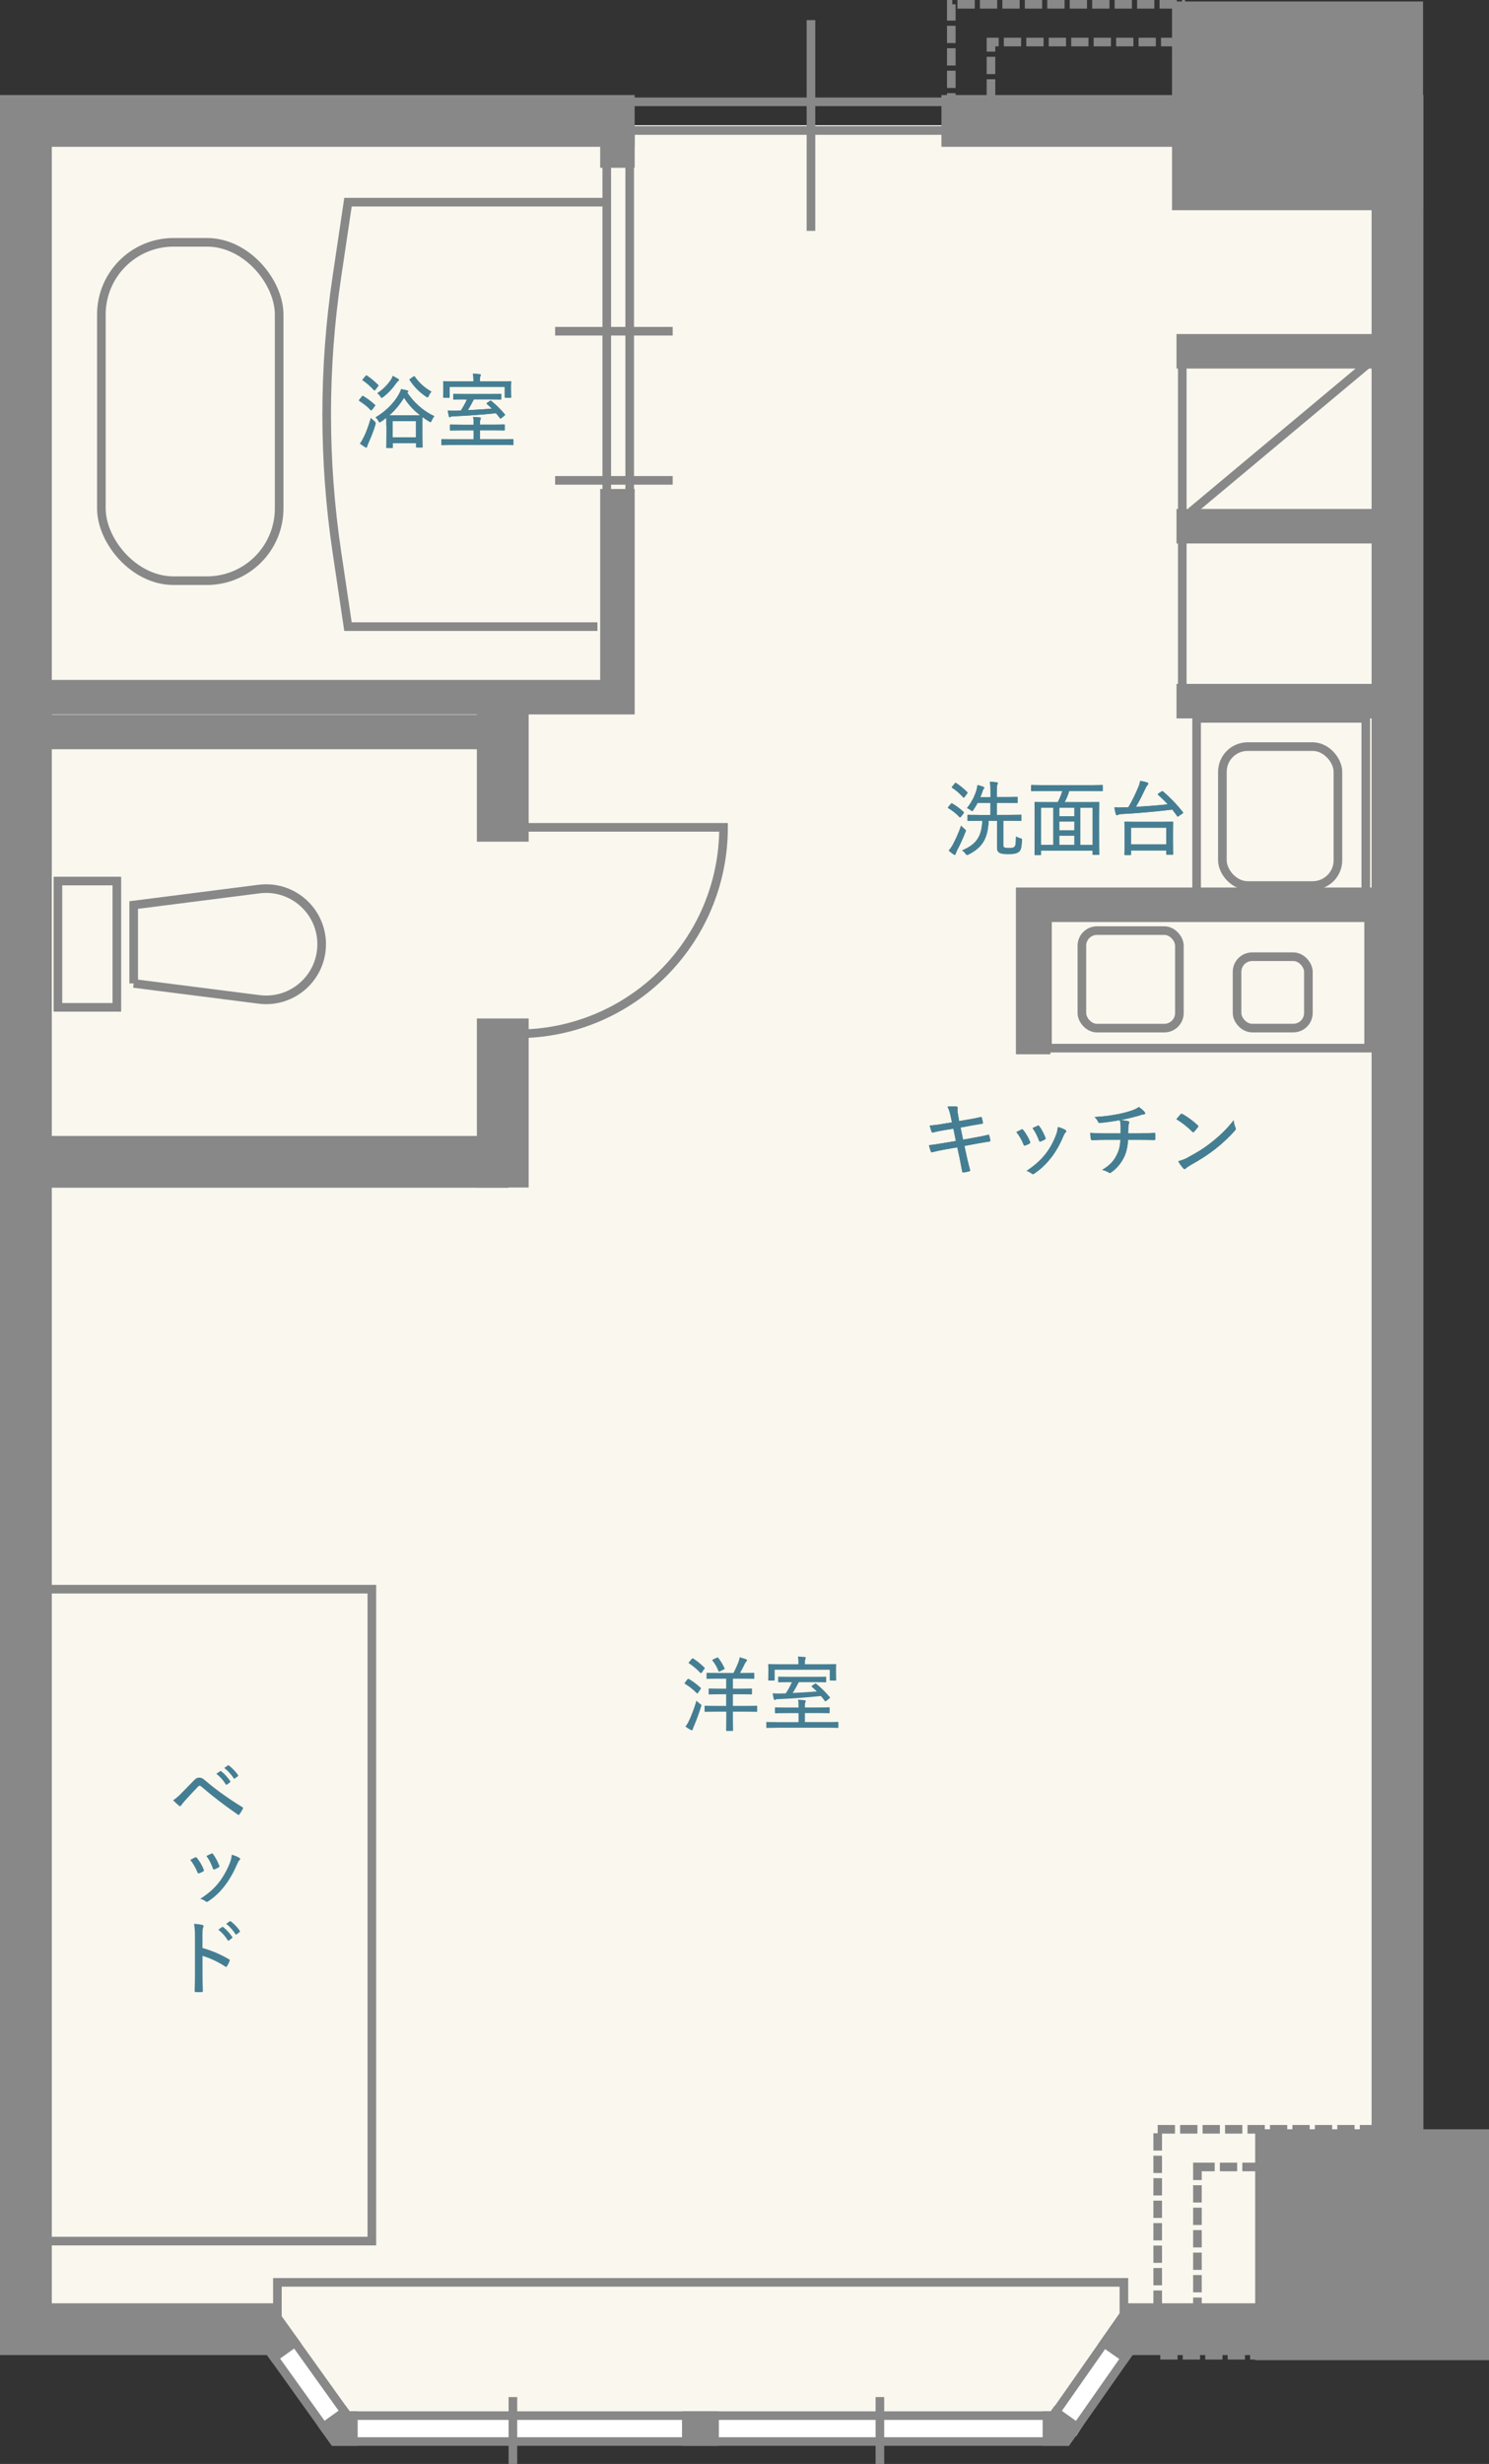 <?xml version="1.0" encoding="UTF-8"?>
<svg id="b" data-name="レイヤー 2" xmlns="http://www.w3.org/2000/svg" width="273.21" height="451.99" viewBox="0 0 273.21 451.99">
  <rect x="0" y="0" width="273.21" height="451.99" fill="#333333" stroke="none"/>
  <g id="c" data-name="レイヤー 1">
    <g>
      <rect x="3.7" y="22.97" width="251.1" height="403.31" style="fill: #f9f7ee;"/>
      <polygon points="62.78 446.89 197.45 446.89 216.91 416.37 38.58 416.37 62.78 446.89" style="fill: #f9f7ee;"/>
      <rect x="8.61" y="291.52" width="59.62" height="119.59" style="fill: none; stroke: #888; stroke-miterlimit: 10; stroke-width: 1.58px;"/>
      <g>
        <path d="M33.31,328.92c.61-.63,1.39-1.41,2.16-2.21.45-.48.69-.62,1.08-.62.36,0,.63.11,1.08.5,1.91,1.65,4.32,3.38,6.81,4.89.17.09.18.21.11.35-.2.4-.41.72-.6.97-.06.09-.11.13-.18.13-.04,0-.09-.01-.13-.06-2.38-1.63-4.59-3.33-6.73-5.16-.09-.08-.17-.13-.27-.13-.12,0-.19.06-.27.13-.69.71-1.46,1.54-2.49,2.67-.36.41-.51.62-.62.78-.06.1-.13.17-.22.17-.06,0-.12-.03-.18-.09-.32-.24-.71-.6-1.1-1,.47-.3.98-.72,1.56-1.32ZM40.38,324.91c.08-.04.12-.04.21.01.55.42,1.2,1.12,1.65,1.8.06.09.04.17-.03.23l-.55.41s-.09.04-.12.04c-.04,0-.09-.02-.12-.08-.46-.75-1.05-1.42-1.73-1.93l.69-.48ZM41.79,323.86s.08-.04.1-.04.08.01.11.04c.62.48,1.26,1.14,1.67,1.75.06.09.04.15-.04.24l-.54.4c-.09.08-.15.04-.21-.04-.42-.66-1.04-1.35-1.73-1.89l.65-.46Z" style="fill: #457e93;"/>
        <path d="M35.8,340.72c.15-.06.23-.04.33.09.51.64.95,1.35,1.25,2.14.03.08.04.13.04.18,0,.06-.03.11-.13.17-.25.15-.5.25-.75.34-.17.08-.24,0-.3-.15-.32-.81-.78-1.63-1.33-2.31.38-.21.67-.35.9-.47ZM43.92,340.81c.09.07.15.13.15.21s-.04.15-.13.22c-.18.15-.29.39-.43.74-.65,1.5-1.41,2.83-2.24,3.91-.94,1.23-1.83,2.06-3.07,2.9-.09.06-.18.1-.26.1-.06,0-.12-.03-.18-.08-.3-.22-.6-.39-1.02-.48,1.65-1.09,2.53-1.89,3.46-3.06.78-1,1.56-2.42,2.02-3.66.17-.46.24-.79.3-1.38.48.13,1.1.36,1.4.57ZM38.79,340.02c.13-.06.21-.05.31.1.41.55.87,1.39,1.14,2.13.04.17.01.22-.13.32-.21.12-.48.24-.79.36-.14.04-.18-.01-.26-.18-.31-.86-.66-1.56-1.18-2.29.43-.22.71-.34.92-.43Z" style="fill: #457e93;"/>
        <path d="M37.18,357.34c1.77.52,3.33,1.18,4.83,2.07.13.08.2.17.13.3-.15.38-.33.71-.48.96-.06.09-.12.14-.18.14-.03,0-.08-.02-.14-.06-1.39-.9-2.88-1.59-4.18-1.96v3.42c0,.95.03,2,.06,3.01.01.17-.05.21-.23.21-.31.02-.72.02-1.04,0-.19,0-.24-.04-.24-.22.04-1.02.06-2.07.06-3v-6.97c0-1.12-.06-1.79-.17-2.33.6.03,1.2.11,1.54.21.15.04.21.11.21.21,0,.08-.03.18-.09.3-.09.24-.11.66-.11,1.56v2.16ZM40.74,353.5c.07-.06.12-.04.21.01.54.41,1.21,1.11,1.67,1.81.04.08.04.14-.03.2l-.58.45c-.09.08-.15.04-.23-.06-.46-.73-1.06-1.42-1.72-1.93l.69-.48ZM42.14,352.45c.08-.04.14-.04.21,0,.62.48,1.25,1.12,1.65,1.74.04.09.04.15-.04.24l-.54.41c-.08.06-.15.06-.21-.03-.42-.66-1.02-1.37-1.71-1.91l.64-.45Z" style="fill: #457e93;"/>
      </g>
      <g>
        <path d="M126.13,308.07c.11-.12.15-.13.26-.08.72.41,1.5.99,2.17,1.62.09.08.09.1-.03.27l-.45.66c-.06.08-.1.12-.13.12-.04,0-.08-.03-.12-.08-.64-.63-1.39-1.25-2.13-1.68-.06-.03-.09-.06-.09-.11s.03-.09.09-.17l.43-.57ZM126.5,315.48c.35-.78.83-1.98,1.29-3.51.23.24.42.41.65.57.2.13.25.2.25.3,0,.06-.01.13-.06.27-.39,1.23-.83,2.43-1.28,3.48-.12.3-.21.51-.24.64-.01.11-.08.17-.17.17-.04,0-.1-.01-.22-.07-.3-.17-.6-.35-.96-.6.3-.39.5-.72.73-1.25ZM126.94,304.31c.09-.12.13-.12.24-.08.73.45,1.46,1.06,2.08,1.68.09.08.09.11-.02.25l-.48.66c-.08.09-.11.12-.15.12-.03,0-.06-.01-.1-.06-.63-.66-1.37-1.29-2.07-1.74-.06-.03-.09-.06-.09-.11,0-.03.04-.08.1-.15l.48-.58ZM131.5,313.99c-1.48,0-1.98.03-2.07.03-.14,0-.15-.01-.15-.15v-.84c0-.12.01-.13.15-.13.09,0,.58.03,2.07.03h1.74v-2.13h-1.08c-1.42,0-1.91.03-1.98.03-.15,0-.15-.01-.15-.13v-.83c0-.12,0-.13.15-.13.07,0,.55.03,1.98.03h1.08v-1.83h-1.44c-1.44,0-1.92.03-2.01.03-.13,0-.15-.01-.15-.15v-.81c0-.13.01-.15.15-.15.09,0,.57.03,2.01.03h2.78c.39-.75.67-1.38.92-2.02.09-.24.17-.54.22-.86.44.11.83.23,1.16.36.12.04.19.11.19.2s-.06.15-.15.24c-.09.09-.18.23-.25.39-.23.5-.53,1.08-.87,1.69h.42c1.47,0,1.96-.03,2.05-.03.12,0,.13.01.13.15v.81c0,.13-.01.15-.13.15-.09,0-.58-.03-2.05-.03h-1.74v1.83h1.37c1.42,0,1.89-.03,1.98-.03.14,0,.15.01.15.13v.83c0,.12-.01.13-.15.13-.09,0-.55-.03-1.98-.03h-1.37v2.13h2.21c1.5,0,2.01-.03,2.1-.03.12,0,.14.01.14.13v.84c0,.13-.02.15-.14.15-.09,0-.6-.03-2.1-.03h-2.21v1.17c0,1.48.03,2.16.03,2.23,0,.12-.01.14-.15.14h-1c-.12,0-.13-.02-.13-.14,0-.09.03-.75.03-2.23v-1.17h-1.74ZM131.5,304.1c.17-.08.21-.09.3.03.44.56.81,1.17,1.14,1.88.06.12.04.15-.12.23l-.69.34c-.09.04-.15.08-.18.08-.06,0-.09-.04-.12-.11-.29-.72-.64-1.35-1.08-1.9-.09-.12-.08-.17.11-.26l.64-.28Z" style="fill: #457e93;"/>
        <path d="M142.66,316.95c-1.37,0-1.84.03-1.92.03-.12,0-.13-.01-.13-.13v-.84c0-.12.01-.13.13-.13.08,0,.55.03,1.92.03h3.86v-1.65h-2.1c-1.48,0-2,.03-2.08.03-.13,0-.15-.02-.15-.15v-.79c0-.13.01-.15.15-.15.09,0,.6.03,2.08.03h2.1v-.06c0-.65-.02-1.02-.09-1.37.42.01.81.04,1.21.09.12.01.21.08.21.13,0,.11-.05.18-.09.29-.06.12-.07.33-.07.87v.04h2.31c1.5,0,2.01-.03,2.1-.03.12,0,.13.02.13.15v.79c0,.13-.01.15-.13.15-.09,0-.6-.03-2.1-.03h-2.31v1.65h4.09c1.36,0,1.83-.03,1.92-.03.13,0,.13.01.13.13v.84c0,.12,0,.13-.13.13-.09,0-.56-.03-1.92-.03h-9.12ZM142.14,308.15c0,.12-.02.13-.14.13h-.92c-.12,0-.13-.02-.13-.13,0-.09.03-.29.03-1.53v-.46c0-.46-.03-.69-.03-.76,0-.12.02-.14.13-.14.09,0,.6.03,2.04.03h3.38v-.22c0-.47-.03-.84-.1-1.19.43.02.85.04,1.24.08.12.01.21.08.21.15,0,.1-.05.18-.09.28-.06.14-.07.33-.07.68v.22h3.58c1.41,0,1.92-.03,2.03-.03.12,0,.13.02.13.14,0,.07-.03.3-.03.67v.55c0,1.25.03,1.44.03,1.53,0,.12-.01.13-.13.13h-.92c-.12,0-.13-.02-.13-.13v-1.85h-10.11v1.85ZM144.85,308.58c-1.35,0-1.85.03-1.94.03-.12,0-.13-.02-.13-.15v-.76c0-.12.01-.13.13-.13.09,0,.58.03,1.94.03h4.68c1.35,0,1.84-.03,1.93-.03.12,0,.13.01.13.13v.76c0,.13-.01.15-.13.15-.09,0-.58-.03-1.93-.03h-2.96c-.38.75-.75,1.41-1.12,1.98,1.49-.07,2.97-.16,4.42-.28-.29-.29-.58-.57-.9-.84-.04-.03-.07-.06-.07-.09,0-.04.04-.09.15-.17l.46-.31c.08-.04.11-.06.15-.06s.08.03.13.08c.84.66,1.7,1.53,2.46,2.43.09.11.08.14-.08.26l-.58.45c-.06.04-.1.08-.13.08-.04,0-.08-.03-.12-.09-.24-.32-.48-.62-.72-.9-2.52.27-5.05.45-7.71.57-.38.01-.52.03-.6.09-.06.04-.11.08-.18.08s-.12-.06-.15-.18c-.08-.3-.15-.71-.21-1.05.5.03,1,.04,1.53.03.28,0,.58-.01.88-.03.45-.69.84-1.4,1.11-2.03h-.45Z" style="fill: #457e93;"/>
      </g>
      <polyline points="208.37 425.69 194.5 445.5 62.53 445.5 48.1 425.34" style="fill: none; stroke: #888; stroke-miterlimit: 10; stroke-width: 6.33px;"/>
      <polyline points="208.37 425.69 204.07 431.83 194.5 445.5 65.63 445.5 62.53 445.5 60.84 443.14 52.68 431.74 48.1 425.34" style="fill: none; stroke: #fff; stroke-miterlimit: 10; stroke-width: 3.17px;"/>
      <line x1="208.37" y1="425.69" x2="204.07" y2="431.83" style="fill: none; stroke: #888; stroke-miterlimit: 10; stroke-width: 6.33px;"/>
      <line x1="52.68" y1="431.74" x2="48.1" y2="425.34" style="fill: none; stroke: #888; stroke-miterlimit: 10; stroke-width: 6.33px;"/>
      <polyline points="65.63 445.5 62.53 445.5 60.84 443.14" style="fill: none; stroke: #888; stroke-miterlimit: 10; stroke-width: 6.33px;"/>
      <polyline points="191.31 445.5 194.41 445.5 196.09 443.14" style="fill: none; stroke: #888; stroke-miterlimit: 10; stroke-width: 6.33px;"/>
      <line x1="131.9" y1="445.5" x2="125.14" y2="445.5" style="fill: none; stroke: #888; stroke-miterlimit: 10; stroke-width: 6.33px;"/>
      <line x1="94.11" y1="451.99" x2="94.11" y2="439.72" style="fill: none; stroke: #888; stroke-miterlimit: 10; stroke-width: 1.58px;"/>
      <line x1="161.45" y1="451.99" x2="161.45" y2="439.72" style="fill: none; stroke: #888; stroke-miterlimit: 10; stroke-width: 1.58px;"/>
      <polyline points="51.6 427.27 4.75 427.27 4.75 22.18 116.45 22.18" style="fill: none; stroke: #888; stroke-miterlimit: 10; stroke-width: 9.5px;"/>
      <polyline points="172.74 22.18 256.42 22.18 256.42 427.27 205.56 427.27" style="fill: none; stroke: #888; stroke-miterlimit: 10; stroke-width: 9.5px;"/>
      <polyline points="50.9 428.76 50.9 418.68 206.22 418.68 206.22 428.76" style="fill: none; stroke: #888; stroke-miterlimit: 10; stroke-width: 1.58px;"/>
      <rect x="215.05" y=".27" width="46.06" height="38.29" style="fill: #888;"/>
      <rect x="230.31" y="390.6" width="42.9" height="42.35" style="fill: #888;"/>
      <rect x="212.42" y="390.6" width="42.9" height="41.45" style="fill: none; stroke: #888; stroke-dasharray: 3.17 .95; stroke-miterlimit: 10; stroke-width: 1.58px;"/>
      <rect x="219.71" y="397.51" width="42.9" height="30.4" style="fill: none; stroke: #888; stroke-dasharray: 3.17 .95; stroke-miterlimit: 10; stroke-width: 1.58px;"/>
      <polyline points="174.55 20.26 174.55 .79 217.45 .79" style="fill: none; stroke: #888; stroke-dasharray: 3.17 .95; stroke-miterlimit: 10; stroke-width: 1.58px;"/>
      <polyline points="181.83 21.83 181.83 7.71 224.74 7.71 224.74 26.04" style="fill: none; stroke: #888; stroke-dasharray: 3.17 .95; stroke-miterlimit: 10; stroke-width: 1.58px;"/>
      <polyline points="7.03 127.89 113.29 127.89 113.29 89.7" style="fill: none; stroke: #888; stroke-miterlimit: 10; stroke-width: 6.33px;"/>
      <line x1="113.29" y1="30.78" x2="113.29" y2="23.94" style="fill: none; stroke: #888; stroke-miterlimit: 10; stroke-width: 6.33px;"/>
      <line x1="7.03" y1="134.28" x2="93.3" y2="134.28" style="fill: none; stroke: #888; stroke-miterlimit: 10; stroke-width: 6.33px;"/>
      <line x1="7.03" y1="213.13" x2="93.3" y2="213.13" style="fill: none; stroke: #888; stroke-miterlimit: 10; stroke-width: 9.5px;"/>
      <line x1="92.25" y1="128.62" x2="92.25" y2="154.4" style="fill: none; stroke: #888; stroke-miterlimit: 10; stroke-width: 9.5px;"/>
      <line x1="92.25" y1="186.83" x2="92.25" y2="217.84" style="fill: none; stroke: #888; stroke-miterlimit: 10; stroke-width: 9.5px;"/>
      <line x1="215.87" y1="64.44" x2="253.75" y2="64.44" style="fill: none; stroke: #888; stroke-miterlimit: 10; stroke-width: 6.33px;"/>
      <line x1="215.87" y1="96.53" x2="253.75" y2="96.53" style="fill: none; stroke: #888; stroke-miterlimit: 10; stroke-width: 6.33px;"/>
      <line x1="215.87" y1="128.62" x2="253.75" y2="128.62" style="fill: none; stroke: #888; stroke-miterlimit: 10; stroke-width: 6.33px;"/>
      <polyline points="253.75 165.97 189.57 165.97 189.57 193.4" style="fill: none; stroke: #888; stroke-miterlimit: 10; stroke-width: 6.33px;"/>
      <rect x="192.2" y="167.02" width="58.92" height="25.25" style="fill: none; stroke: #888; stroke-miterlimit: 10; stroke-width: 1.58px;"/>
      <rect x="219.56" y="131.78" width="31.04" height="35.25" style="fill: none; stroke: #888; stroke-miterlimit: 10; stroke-width: 1.58px;"/>
      <line x1="216.93" y1="129.15" x2="216.93" y2="63.39" style="fill: none; stroke: #888; stroke-miterlimit: 10; stroke-width: 1.58px;"/>
      <line x1="253.75" y1="64.44" x2="218.5" y2="93.9" style="fill: none; stroke: #888; stroke-miterlimit: 10; stroke-width: 1.58px;"/>
      <rect x="18.6" y="44.45" width="32.62" height="62.07" rx="13.25" ry="13.25" style="fill: none; stroke: #888; stroke-miterlimit: 10; stroke-width: 1.58px;"/>
      <path d="M111.72,37.09h-47.87l-2.04,13.7c-2.49,16.73-2.49,33.73,0,50.46l2.04,13.7h45.77" style="fill: none; stroke: #888; stroke-miterlimit: 10; stroke-width: 1.58px;"/>
      <line x1="115.54" y1="91.27" x2="115.54" y2="29.72" style="fill: none; stroke: #888; stroke-miterlimit: 10; stroke-width: 1.58px;"/>
      <line x1="111.33" y1="91.27" x2="111.33" y2="29.72" style="fill: none; stroke: #888; stroke-miterlimit: 10; stroke-width: 1.58px;"/>
      <line x1="101.86" y1="60.76" x2="123.43" y2="60.76" style="fill: none; stroke: #888; stroke-miterlimit: 10; stroke-width: 1.58px;"/>
      <line x1="148.8" y1="42.35" x2="148.8" y2="3.69" style="fill: none; stroke: #888; stroke-miterlimit: 10; stroke-width: 1.58px;"/>
      <line x1="101.86" y1="88.12" x2="123.43" y2="88.12" style="fill: none; stroke: #888; stroke-miterlimit: 10; stroke-width: 1.58px;"/>
      <line x1="114.87" y1="18.68" x2="175.37" y2="18.68" style="fill: none; stroke: #888; stroke-miterlimit: 10; stroke-width: 1.58px;"/>
      <line x1="114.87" y1="23.94" x2="175.37" y2="23.94" style="fill: none; stroke: #888; stroke-miterlimit: 10; stroke-width: 1.58px;"/>
      <rect x="224.29" y="136.96" width="21.2" height="25.48" rx="4.63" ry="4.63" style="fill: none; stroke: #888; stroke-miterlimit: 10; stroke-width: 1.58px;"/>
      <rect x="198.51" y="170.71" width="17.89" height="17.89" rx="2.77" ry="2.77" style="fill: none; stroke: #888; stroke-miterlimit: 10; stroke-width: 1.58px;"/>
      <rect x="226.98" y="175.5" width="13.09" height="13.09" rx="2.77" ry="2.77" style="fill: none; stroke: #888; stroke-miterlimit: 10; stroke-width: 1.58px;"/>
      <g>
        <rect x="10.63" y="161.63" width="10.81" height="23.17" transform="translate(32.07 346.42) rotate(-180)" style="fill: none; stroke: #888; stroke-miterlimit: 10; stroke-width: 1.58px;"/>
        <path d="M24.53,180.4l23,2.93c6.1.78,11.49-3.97,11.49-10.12h0c0-6.15-5.39-10.9-11.49-10.12l-23,2.93v14.38Z" style="fill: none; stroke: #888; stroke-miterlimit: 10; stroke-width: 1.58px;"/>
      </g>
      <path d="M94.88,151.77h37.88c0,20.92-16.96,37.88-37.88,37.88h0" style="fill: none; stroke: #888; stroke-miterlimit: 10; stroke-width: 1.58px;"/>
      <g>
        <g>
          <path d="M174.46,147.49c.12-.15.15-.17.27-.09.67.39,1.4.9,2.07,1.54.04.04.06.09.06.12,0,.04-.01.09-.08.18l-.46.58c-.07.09-.12.13-.17.13-.03,0-.06-.01-.1-.06-.6-.65-1.29-1.19-2.03-1.63-.06-.04-.09-.08-.09-.11,0-.04.03-.09.09-.15l.44-.52ZM174.84,154.92c.39-.72,1.02-2.04,1.51-3.46.15.18.38.4.62.6.18.15.25.2.25.3,0,.08-.03.15-.09.3-.42,1.09-.99,2.34-1.52,3.33-.13.27-.22.48-.25.62-.03.13-.09.2-.18.2-.08,0-.15-.04-.27-.12-.24-.17-.51-.38-.84-.66.29-.33.48-.6.77-1.09ZM175.17,143.71c.12-.13.17-.13.27-.07.75.49,1.42,1.05,2.03,1.66.04.05.06.08.06.11,0,.04-.01.09-.08.17l-.46.62c-.08.09-.12.13-.17.13-.03,0-.06-.03-.1-.08-.63-.69-1.31-1.29-2.01-1.74-.1-.07-.1-.1.03-.25l.44-.54ZM184.09,154.84c0,.39.03.53.2.62.2.09.42.1.92.1.54,0,.71-.06.9-.21.24-.17.28-.6.31-1.9.21.13.48.24.81.34.3.09.31.09.28.42-.07,1.3-.19,1.81-.63,2.1-.42.29-.94.36-1.8.36s-1.41-.04-1.75-.27c-.24-.17-.39-.39-.39-1.05v-4.78h-1.53c-.18,3.24-1.11,4.86-3.69,6.18-.12.06-.21.09-.27.09-.09,0-.17-.06-.29-.23-.21-.28-.4-.48-.63-.61,2.71-1.14,3.58-2.64,3.71-5.43h-.48c-1.52,0-2.03.03-2.1.03-.12,0-.13-.01-.13-.13v-.87c0-.12.01-.13.13-.13.08,0,.58.03,2.1.03h1.96v-2.21h-2.34c-.23.43-.5.88-.78,1.29-.11.15-.17.21-.22.21s-.14-.04-.26-.15c-.21-.17-.46-.31-.7-.39.85-1.07,1.39-2.17,1.71-3.18.12-.41.19-.74.22-1.07.39.09.72.2,1.05.33.11.04.2.09.2.18,0,.08-.04.12-.12.21-.08.09-.15.27-.25.6-.09.29-.21.58-.35.9h1.85v-.78c0-1.02,0-1.38-.11-2.03.45.02.86.04,1.23.09.13.02.24.08.24.15,0,.1-.06.21-.1.31-.08.18-.09.47-.09,1.46v.79h1.72c1.41,0,1.88-.03,1.96-.03.12,0,.13.01.13.15v.84c0,.12-.01.14-.13.14-.09,0-.55-.03-1.96-.03h-1.72v2.21h2.29c1.5,0,2.01-.03,2.1-.03.12,0,.13.01.13.13v.87c0,.12-.01.13-.13.13-.09,0-.6-.03-2.1-.03h-1.1v4.27Z" style="fill: #497d74;"/>
          <path d="M191.26,145.11c-1.38,0-1.84.03-1.93.03-.12,0-.14-.01-.14-.12v-.89c0-.12.02-.13.14-.13.09,0,.55.03,1.93.03h8.98c1.4,0,1.84-.03,1.94-.03.13,0,.15.02.15.13v.89c0,.1-.01.12-.15.12-.09,0-.54-.03-1.94-.03h-4.05c-.21.71-.5,1.39-.84,2.04h4.14c1.47,0,1.98-.03,2.07-.03.12,0,.13.01.13.13,0,.09-.03.71-.03,2.79v2.66c0,3.31.03,3.9.03,3.99,0,.12-.01.13-.13.13h-.95c-.12,0-.13-.01-.13-.13v-.66h-9.46v.69c0,.12-.01.13-.13.13h-.93c-.12,0-.14-.01-.14-.13,0-.11.03-.67.03-4.02v-2.36c0-2.38-.03-2.98-.03-3.09,0-.12.02-.13.14-.13.1,0,.61.03,2.07.03h2.05c.33-.6.63-1.37.84-2.04h-3.66ZM191.02,154.99h2.25v-6.83h-2.25v6.83ZM197.13,149.74v-1.58h-2.77v1.58h2.77ZM197.13,152.32v-1.61h-2.77v1.61h2.77ZM197.13,154.99v-1.7h-2.77v1.7h2.77ZM198.21,148.17v6.83h2.28v-6.83h-2.28Z" style="fill: #497d74;"/>
          <path d="M213.09,145.21c.15-.1.18-.1.3-.03,1.26,1.06,2.61,2.46,3.64,3.79.09.12.08.17-.09.29l-.67.44c-.09.08-.15.1-.18.1-.04,0-.08-.03-.1-.09-.29-.41-.58-.81-.9-1.2-2.88.36-6.43.68-9.1.81-.53.03-.67.08-.78.13-.07.04-.17.09-.28.09-.09,0-.17-.08-.2-.2-.09-.31-.2-.84-.25-1.24.61.03,1.12.03,1.57.01.32,0,.65-.01.98-.03.78-1.29,1.33-2.49,1.89-3.82.15-.38.24-.74.29-1.02.51.09.93.18,1.25.29.17.06.24.15.24.22,0,.11-.06.18-.12.24-.11.11-.29.38-.44.71-.51,1.09-1.06,2.22-1.72,3.31,2-.1,4.14-.28,5.85-.46-.57-.63-1.18-1.21-1.77-1.74-.04-.03-.06-.06-.06-.11,0-.03.03-.09.12-.15l.55-.35ZM206.46,156.84c-.14,0-.15-.02-.15-.13,0-.09.03-.47.03-2.7v-1.33c0-1.32-.03-1.72-.03-1.83s.01-.12.15-.12c.09,0,.6.03,2.05.03h4.53c1.46,0,1.96-.03,2.06-.03.13,0,.15.02.15.12,0,.09-.03.51-.03,1.62v1.48c0,2.22.03,2.61.03,2.7,0,.12-.01.13-.15.13h-.96c-.12,0-.14-.01-.14-.13v-.64h-6.46v.71c0,.12-.01.13-.13.13h-.94ZM207.54,154.9h6.46v-3.07h-6.46v3.07Z" style="fill: #497d74;"/>
        </g>
        <g>
          <path d="M174.46,147.49c.12-.15.15-.17.27-.09.67.39,1.4.9,2.07,1.54.04.04.06.09.06.12,0,.04-.01.09-.08.18l-.46.58c-.07.09-.12.13-.17.13-.03,0-.06-.01-.1-.06-.6-.65-1.29-1.19-2.03-1.63-.06-.04-.09-.08-.09-.11,0-.04.03-.09.09-.15l.44-.52ZM174.84,154.92c.39-.72,1.02-2.04,1.51-3.46.15.18.38.4.62.6.18.15.25.2.25.3,0,.08-.03.15-.09.3-.42,1.09-.99,2.34-1.52,3.33-.13.27-.22.48-.25.62-.03.13-.09.2-.18.2-.08,0-.15-.04-.27-.12-.24-.17-.51-.38-.84-.66.29-.33.48-.6.77-1.09ZM175.17,143.71c.12-.13.17-.13.27-.07.75.49,1.42,1.05,2.03,1.66.04.05.06.08.06.11,0,.04-.01.09-.08.17l-.46.62c-.08.09-.12.13-.17.13-.03,0-.06-.03-.1-.08-.63-.69-1.31-1.29-2.01-1.74-.1-.07-.1-.1.03-.25l.44-.54ZM184.09,154.84c0,.39.03.53.2.62.2.09.42.1.92.1.54,0,.71-.06.9-.21.24-.17.28-.6.31-1.9.21.13.48.24.81.34.3.09.31.09.28.42-.07,1.3-.19,1.81-.63,2.1-.42.29-.94.36-1.8.36s-1.41-.04-1.75-.27c-.24-.17-.39-.39-.39-1.05v-4.78h-1.53c-.18,3.24-1.11,4.86-3.69,6.18-.12.06-.21.09-.27.09-.09,0-.17-.06-.29-.23-.21-.28-.4-.48-.63-.61,2.71-1.14,3.58-2.64,3.71-5.43h-.48c-1.52,0-2.03.03-2.1.03-.12,0-.13-.01-.13-.13v-.87c0-.12.01-.13.13-.13.08,0,.58.03,2.1.03h1.96v-2.21h-2.34c-.23.43-.5.88-.78,1.29-.11.15-.17.21-.22.21s-.14-.04-.26-.15c-.21-.17-.46-.31-.7-.39.85-1.07,1.39-2.17,1.71-3.18.12-.41.19-.74.22-1.07.39.09.72.2,1.05.33.11.04.2.09.2.18,0,.08-.04.12-.12.21-.08.09-.15.27-.25.6-.09.29-.21.58-.35.9h1.85v-.78c0-1.02,0-1.38-.11-2.03.45.02.86.04,1.23.09.13.02.24.08.24.15,0,.1-.06.21-.1.31-.08.18-.09.47-.09,1.46v.79h1.72c1.41,0,1.88-.03,1.96-.03.12,0,.13.01.13.15v.84c0,.12-.01.14-.13.14-.09,0-.55-.03-1.96-.03h-1.72v2.21h2.29c1.5,0,2.01-.03,2.1-.03.12,0,.13.01.13.13v.87c0,.12-.01.13-.13.13-.09,0-.6-.03-2.1-.03h-1.1v4.27Z" style="fill: #457e93;"/>
          <path d="M191.26,145.11c-1.38,0-1.84.03-1.93.03-.12,0-.14-.01-.14-.12v-.89c0-.12.02-.13.14-.13.09,0,.55.03,1.93.03h8.98c1.4,0,1.84-.03,1.94-.03.13,0,.15.02.15.13v.89c0,.1-.01.12-.15.12-.09,0-.54-.03-1.94-.03h-4.05c-.21.71-.5,1.39-.84,2.04h4.14c1.47,0,1.98-.03,2.07-.03.12,0,.13.01.13.13,0,.09-.03.71-.03,2.79v2.66c0,3.31.03,3.9.03,3.99,0,.12-.01.13-.13.13h-.95c-.12,0-.13-.01-.13-.13v-.66h-9.46v.69c0,.12-.01.13-.13.13h-.93c-.12,0-.14-.01-.14-.13,0-.11.03-.67.03-4.02v-2.36c0-2.38-.03-2.98-.03-3.09,0-.12.02-.13.14-.13.1,0,.61.03,2.07.03h2.05c.33-.6.63-1.37.84-2.04h-3.66ZM191.02,154.99h2.25v-6.83h-2.25v6.83ZM197.13,149.74v-1.58h-2.77v1.58h2.77ZM197.13,152.32v-1.61h-2.77v1.61h2.77ZM197.13,154.99v-1.7h-2.77v1.7h2.77ZM198.21,148.17v6.83h2.28v-6.83h-2.28Z" style="fill: #457e93;"/>
          <path d="M213.09,145.21c.15-.1.18-.1.3-.03,1.26,1.06,2.61,2.46,3.64,3.79.09.12.08.17-.09.29l-.67.44c-.09.08-.15.1-.18.1-.04,0-.08-.03-.1-.09-.29-.41-.58-.81-.9-1.2-2.88.36-6.43.68-9.1.81-.53.03-.67.08-.78.13-.07.04-.17.09-.28.09-.09,0-.17-.08-.2-.2-.09-.31-.2-.84-.25-1.24.61.03,1.12.03,1.57.01.32,0,.65-.01.98-.03.78-1.29,1.33-2.49,1.89-3.82.15-.38.24-.74.29-1.02.51.09.93.18,1.25.29.17.06.24.15.24.22,0,.11-.06.18-.12.24-.11.11-.29.38-.44.71-.51,1.09-1.06,2.22-1.72,3.31,2-.1,4.14-.28,5.85-.46-.57-.63-1.18-1.21-1.77-1.74-.04-.03-.06-.06-.06-.11,0-.03.03-.09.12-.15l.55-.35ZM206.46,156.84c-.14,0-.15-.02-.15-.13,0-.09.03-.47.03-2.7v-1.33c0-1.32-.03-1.72-.03-1.83s.01-.12.15-.12c.09,0,.6.03,2.05.03h4.53c1.46,0,1.96-.03,2.06-.03.13,0,.15.02.15.12,0,.09-.03.51-.03,1.62v1.48c0,2.22.03,2.61.03,2.7,0,.12-.01.13-.15.13h-.96c-.12,0-.14-.01-.14-.13v-.64h-6.46v.71c0,.12-.01.13-.13.13h-.94ZM207.54,154.9h6.46v-3.07h-6.46v3.07Z" style="fill: #457e93;"/>
        </g>
      </g>
      <g>
        <g>
          <path d="M174.42,204.72c-.15-.71-.3-1.2-.57-1.71.55-.06,1.17-.07,1.6-.03.2.01.29.1.27.25-.03.18-.09.48.05,1.15l.22,1.28,1.51-.27c.79-.13,1.73-.3,2.48-.49.09-.02.13.03.17.13.07.29.15.57.21.94.01.11-.03.15-.18.17-.69.12-1.65.27-2.37.41l-1.56.29.46,2.22,2.34-.42c.93-.17,1.65-.31,2.25-.48.15-.03.2.01.21.13.08.29.15.57.2.88.01.13-.06.22-.18.24-.54.08-1.37.21-2.28.38l-2.29.42.41,1.89c.19.93.45,1.83.63,2.55.03.12-.03.17-.15.21-.22.08-.75.18-1.05.21-.17.03-.22-.03-.25-.15-.12-.62-.29-1.59-.48-2.49l-.42-1.96-2.26.39c-.95.17-1.68.35-2.31.5-.15.06-.24.01-.3-.15-.12-.33-.24-.77-.33-1.14.87-.08,1.65-.21,2.65-.38l2.29-.39-.46-2.25-1.59.25c-.81.13-1.67.32-2.16.45-.13.03-.18,0-.24-.13-.12-.25-.27-.84-.35-1.16.79-.04,1.58-.15,2.55-.32l1.53-.25-.24-1.17Z" style="fill: #497d74;"/>
          <path d="M187.41,207.19c.15-.06.22-.04.33.09.51.64.95,1.38,1.25,2.14.03.08.04.13.04.18,0,.06-.03.11-.13.17-.25.15-.5.26-.78.36-.17.08-.24,0-.3-.15-.32-.81-.78-1.63-1.33-2.31.38-.21.71-.36.93-.48ZM195.5,207.3c.09.08.15.13.15.21s-.04.15-.13.23c-.18.15-.29.39-.43.73-.63,1.5-1.38,2.83-2.24,3.92-.96,1.2-1.84,2.05-3.07,2.89-.09.06-.18.11-.26.11-.06,0-.12-.03-.18-.08-.3-.22-.57-.42-.99-.51,1.59-1.08,2.48-1.88,3.42-3.03.81-.99,1.58-2.42,2.03-3.66.17-.47.24-.8.3-1.38.48.14,1.11.36,1.41.57ZM190.4,206.5c.13-.06.21-.04.31.11.41.55.86,1.39,1.12,2.13.04.17.01.22-.13.31-.21.12-.5.24-.81.36-.13.04-.18-.02-.25-.18-.31-.85-.66-1.56-1.18-2.29.43-.22.74-.34.95-.43Z" style="fill: #497d74;"/>
          <path d="M205.59,205.47c.54.03,1.12.12,1.44.21.15.04.19.14.17.27-.04.1-.08.21-.11.34-.03.18-.06.34-.06.57-.02.36-.02.63-.03,1.05h1.93c.95,0,2.08-.06,2.87-.09.15-.02.15.04.17.19.01.3.01.65,0,.9-.01.18-.01.22-.2.22-.94-.03-1.83-.04-2.86-.04h-1.92c-.09,1.26-.29,2.24-.71,3.12-.51,1.09-1.37,2.17-2.42,2.87-.08.04-.13.09-.21.09-.06,0-.12-.03-.21-.08-.38-.22-.83-.41-1.21-.48,1.47-.87,2.16-1.69,2.71-2.82.41-.81.6-1.7.64-2.7h-2.71c-.69,0-1.68.02-2.46.08-.18.01-.22-.08-.25-.29-.06-.24-.1-.71-.12-1.06,1.05.07,2.06.09,2.9.09h2.68c.01-.44.01-.99,0-1.4-.01-.33-.03-.57-.15-1.03-1.08.19-2.44.42-3.69.51-.18.03-.25-.11-.32-.25-.1-.23-.28-.51-.63-.83,1.85-.11,3.02-.29,4.41-.55,1.05-.23,1.91-.45,2.59-.71.63-.24.84-.36,1.12-.58.41.27.78.58.97.81.12.11.2.23.2.34,0,.14-.12.2-.36.21-.29.05-.62.18-.9.26-1.08.3-2.12.57-3.17.75l-.12.03Z" style="fill: #497d74;"/>
          <path d="M216.63,204.4c.06-.06.12-.09.17-.09.06,0,.11.03.17.06.81.43,1.92,1.23,2.79,2.05.08.08.11.12.11.18,0,.04-.02.09-.06.15-.17.24-.55.71-.72.86-.08.06-.12.1-.17.1-.03,0-.08-.03-.13-.09-.9-.9-1.92-1.7-2.94-2.31.25-.33.57-.67.79-.92ZM217.95,212.32c1.71-.92,2.88-1.62,4.32-2.76,1.66-1.32,2.8-2.41,4.08-4.05.06.56.18.93.33,1.31.04.09.06.17.06.24,0,.11-.06.23-.2.38-.92,1.08-2.22,2.28-3.55,3.34-1.28.99-2.67,1.91-4.51,2.93-.53.31-.77.49-.9.63-.08.07-.15.12-.22.12s-.15-.05-.24-.14c-.29-.31-.65-.79-.93-1.3.66-.2,1.12-.34,1.77-.69Z" style="fill: #497d74;"/>
        </g>
        <g>
          <path d="M174.42,204.72c-.15-.71-.3-1.2-.57-1.71.55-.06,1.17-.07,1.6-.03.2.01.29.1.27.25-.03.18-.09.48.05,1.15l.22,1.28,1.51-.27c.79-.13,1.73-.3,2.48-.49.09-.02.13.03.17.13.07.29.15.57.21.94.01.11-.03.15-.18.17-.69.12-1.65.27-2.37.41l-1.56.29.46,2.22,2.34-.42c.93-.17,1.65-.31,2.25-.48.15-.03.2.01.21.13.08.29.15.57.2.88.01.13-.06.22-.18.24-.54.08-1.37.21-2.28.38l-2.29.42.41,1.89c.19.93.45,1.83.63,2.55.03.12-.03.17-.15.21-.22.08-.75.18-1.05.21-.17.03-.22-.03-.25-.15-.12-.62-.29-1.59-.48-2.49l-.42-1.96-2.26.39c-.95.17-1.68.35-2.31.5-.15.06-.24.01-.3-.15-.12-.33-.24-.77-.33-1.14.87-.08,1.65-.21,2.65-.38l2.29-.39-.46-2.25-1.59.25c-.81.13-1.67.32-2.16.45-.13.03-.18,0-.24-.13-.12-.25-.27-.84-.35-1.16.79-.04,1.58-.15,2.55-.32l1.53-.25-.24-1.17Z" style="fill: #457e93;"/>
          <path d="M187.41,207.19c.15-.06.22-.04.33.09.51.64.95,1.38,1.25,2.14.03.08.04.13.04.18,0,.06-.03.11-.13.17-.25.15-.5.26-.78.36-.17.08-.24,0-.3-.15-.32-.81-.78-1.63-1.33-2.31.38-.21.71-.36.93-.48ZM195.5,207.3c.09.08.15.13.15.21s-.04.15-.13.23c-.18.15-.29.39-.43.73-.63,1.5-1.38,2.83-2.24,3.92-.96,1.2-1.84,2.05-3.07,2.89-.09.06-.18.11-.26.11-.06,0-.12-.03-.18-.08-.3-.22-.57-.42-.99-.51,1.59-1.08,2.48-1.88,3.42-3.03.81-.99,1.58-2.42,2.03-3.66.17-.47.24-.8.3-1.38.48.14,1.11.36,1.41.57ZM190.4,206.5c.13-.06.21-.04.31.11.41.55.86,1.39,1.12,2.13.04.17.01.22-.13.31-.21.12-.5.24-.81.36-.13.04-.18-.02-.25-.18-.31-.85-.66-1.56-1.18-2.29.43-.22.74-.34.95-.43Z" style="fill: #457e93;"/>
          <path d="M205.59,205.47c.54.03,1.12.12,1.44.21.15.04.19.14.17.27-.04.1-.08.21-.11.34-.03.18-.06.34-.06.57-.02.36-.02.63-.03,1.05h1.93c.95,0,2.08-.06,2.87-.09.15-.02.15.04.17.19.01.3.01.65,0,.9-.01.18-.01.22-.2.22-.94-.03-1.83-.04-2.86-.04h-1.92c-.09,1.26-.29,2.24-.71,3.12-.51,1.09-1.37,2.17-2.42,2.87-.08.04-.13.09-.21.09-.06,0-.12-.03-.21-.08-.38-.22-.83-.41-1.21-.48,1.47-.87,2.16-1.69,2.71-2.82.41-.81.6-1.7.64-2.7h-2.71c-.69,0-1.68.02-2.46.08-.18.01-.22-.08-.25-.29-.06-.24-.1-.71-.12-1.06,1.05.07,2.06.09,2.9.09h2.68c.01-.44.01-.99,0-1.4-.01-.33-.03-.57-.15-1.03-1.08.19-2.44.42-3.69.51-.18.03-.25-.11-.32-.25-.1-.23-.28-.51-.63-.83,1.85-.11,3.02-.29,4.41-.55,1.05-.23,1.91-.45,2.59-.71.63-.24.84-.36,1.12-.58.41.27.78.58.97.81.12.11.2.23.2.34,0,.14-.12.2-.36.21-.29.05-.62.18-.9.26-1.08.3-2.12.57-3.17.75l-.12.03Z" style="fill: #457e93;"/>
          <path d="M216.63,204.4c.06-.06.12-.09.17-.09.06,0,.11.03.17.06.81.43,1.92,1.23,2.79,2.05.08.08.11.12.11.18,0,.04-.02.09-.06.15-.17.24-.55.71-.72.86-.08.06-.12.1-.17.1-.03,0-.08-.03-.13-.09-.9-.9-1.92-1.7-2.94-2.31.25-.33.57-.67.79-.92ZM217.95,212.32c1.71-.92,2.88-1.62,4.32-2.76,1.66-1.32,2.8-2.41,4.08-4.05.06.56.18.93.33,1.31.04.09.06.17.06.24,0,.11-.06.23-.2.38-.92,1.08-2.22,2.28-3.55,3.34-1.28.99-2.67,1.91-4.51,2.93-.53.31-.77.49-.9.63-.08.07-.15.12-.22.12s-.15-.05-.24-.14c-.29-.31-.65-.79-.93-1.3.66-.2,1.12-.34,1.77-.69Z" style="fill: #457e93;"/>
        </g>
      </g>
      <g>
        <g>
          <path d="M66.36,72.76c.12-.15.17-.17.29-.1.66.38,1.46.96,2.13,1.59.04.04.06.08.06.12s-.01.09-.08.15l-.49.63c-.06.09-.11.14-.15.14s-.08-.03-.12-.08c-.58-.63-1.32-1.19-2.05-1.65-.06-.04-.09-.08-.09-.12,0-.03.03-.07.07-.13l.44-.54ZM66.73,80.23c.39-.76.9-2.12,1.32-3.55.16.18.42.42.64.58q.3.22.21.57c-.32,1.14-.84,2.43-1.3,3.43-.13.29-.21.51-.23.64-.01.11-.07.2-.17.2-.06,0-.12-.03-.24-.1-.27-.17-.58-.38-.92-.63.27-.34.43-.63.67-1.14ZM67.06,69c.12-.13.17-.15.29-.08.72.48,1.39,1.05,2.02,1.68.04.05.08.08.08.12,0,.03-.04.09-.11.17l-.45.6c-.08.09-.12.13-.17.13-.03,0-.06-.01-.11-.06-.62-.67-1.35-1.32-2.02-1.77-.06-.03-.09-.06-.09-.09,0-.04.03-.09.11-.17l.45-.54ZM70.89,78.07c0-.7-.01-1.15-.01-1.42-.3.24-.62.46-.95.69-.13.09-.21.13-.27.13-.08,0-.13-.08-.22-.24-.17-.3-.35-.51-.54-.67,1.8-1.04,3.36-2.59,4.27-4.21.22-.39.34-.67.42-.97.41.06.81.15,1.14.25.12.03.18.09.18.17,0,.06-.03.12-.11.15l-.09.06c1.16,1.71,2.82,3.34,4.98,4.32-.19.25-.34.5-.48.81-.09.19-.13.29-.22.29-.06,0-.15-.04-.27-.12-.43-.27-.84-.53-1.21-.81,0,.23-.01.63-.01,1.38v1.44c0,2.19.03,2.55.03,2.64,0,.12-.01.13-.13.13h-.92c-.12,0-.13-.01-.13-.13v-.66h-4.29v.75c0,.12-.01.14-.13.14h-.9c-.13,0-.15-.02-.15-.14,0-.09.03-.46.03-2.67v-1.29ZM71.59,69.88c.23-.33.38-.63.46-.92.36.17.72.36,1.02.56.1.07.13.12.13.19,0,.11-.08.15-.17.21-.12.08-.24.23-.34.38-.66.96-1.47,1.83-2.37,2.52-.13.09-.21.15-.29.15s-.12-.08-.24-.24c-.15-.24-.36-.46-.56-.6,1.04-.67,1.86-1.56,2.34-2.25ZM75.57,76.18c.76,0,1.23,0,1.5-.01-1.22-.95-2.16-1.98-2.94-3.21-.78,1.27-1.65,2.31-2.68,3.21.27.01.71.01,1.38.01h2.75ZM72.04,80.23h4.29v-2.98h-4.29v2.98ZM75.85,69.09c.15-.1.18-.1.25-.01.87,1.23,1.82,2.05,3.06,2.76-.17.18-.34.45-.48.76-.09.2-.13.29-.22.29-.08,0-.15-.04-.29-.13-1.16-.79-2.12-1.71-3-3.04-.06-.11-.04-.13.12-.24l.55-.38Z" style="fill: #497d74;"/>
          <path d="M83.04,81.63c-1.37,0-1.84.03-1.92.03-.12,0-.13-.01-.13-.13v-.84c0-.12.01-.13.13-.13.08,0,.55.03,1.92.03h3.86v-1.65h-2.1c-1.48,0-2,.03-2.08.03-.13,0-.15-.02-.15-.15v-.79c0-.13.01-.15.15-.15.09,0,.6.03,2.08.03h2.1v-.06c0-.65-.02-1.02-.09-1.37.42.01.81.04,1.21.09.12.01.21.08.21.13,0,.11-.05.18-.09.29-.06.12-.07.33-.07.87v.04h2.31c1.5,0,2.01-.03,2.1-.03.12,0,.13.02.13.15v.79c0,.13-.01.15-.13.15-.09,0-.6-.03-2.1-.03h-2.31v1.65h4.09c1.36,0,1.83-.03,1.92-.03.13,0,.13.01.13.13v.84c0,.12,0,.13-.13.13-.09,0-.56-.03-1.92-.03h-9.12ZM82.51,72.82c0,.12-.02.13-.14.13h-.92c-.12,0-.13-.02-.13-.13,0-.09.03-.29.03-1.53v-.46c0-.46-.03-.69-.03-.76,0-.12.02-.14.13-.14.09,0,.6.03,2.04.03h3.38v-.22c0-.47-.03-.84-.1-1.19.43.02.85.04,1.24.08.12.01.21.08.21.15,0,.1-.05.18-.09.28-.06.14-.07.33-.07.68v.22h3.58c1.41,0,1.92-.03,2.03-.03.12,0,.13.02.13.14,0,.07-.03.3-.03.67v.55c0,1.25.03,1.44.03,1.53,0,.12-.01.13-.13.13h-.92c-.12,0-.13-.02-.13-.13v-1.85h-10.11v1.85ZM85.23,73.26c-1.35,0-1.85.03-1.94.03-.12,0-.13-.02-.13-.15v-.76c0-.12.01-.13.13-.13.09,0,.58.03,1.94.03h4.68c1.35,0,1.84-.03,1.93-.03.12,0,.13.01.13.13v.76c0,.13-.01.15-.13.15-.09,0-.58-.03-1.93-.03h-2.96c-.38.75-.75,1.41-1.12,1.98,1.49-.07,2.97-.16,4.42-.28-.29-.29-.58-.57-.9-.84-.04-.03-.07-.06-.07-.09,0-.04.04-.09.15-.17l.46-.31c.08-.04.11-.06.15-.06s.08.03.13.08c.84.66,1.7,1.53,2.46,2.43.09.11.08.14-.08.26l-.58.45c-.06.04-.1.08-.13.08-.04,0-.08-.03-.12-.09-.24-.32-.48-.62-.72-.9-2.52.27-5.05.45-7.71.57-.38.01-.52.03-.6.09-.06.04-.11.08-.18.08s-.12-.06-.15-.18c-.08-.3-.15-.71-.21-1.05.5.03,1,.04,1.53.03.28,0,.58-.01.88-.03.45-.69.84-1.4,1.11-2.03h-.45Z" style="fill: #497d74;"/>
        </g>
        <g>
          <path d="M66.36,72.76c.12-.15.17-.17.29-.1.66.38,1.46.96,2.13,1.59.04.04.06.08.06.12s-.01.09-.08.15l-.49.63c-.06.09-.11.14-.15.14s-.08-.03-.12-.08c-.58-.63-1.32-1.19-2.05-1.65-.06-.04-.09-.08-.09-.12,0-.03.03-.07.07-.13l.44-.54ZM66.73,80.23c.39-.76.9-2.12,1.32-3.55.16.18.42.42.64.58q.3.22.21.57c-.32,1.14-.84,2.43-1.3,3.43-.13.29-.21.51-.23.64-.01.11-.07.2-.17.2-.06,0-.12-.03-.24-.1-.27-.17-.58-.38-.92-.63.27-.34.43-.63.67-1.14ZM67.06,69c.12-.13.17-.15.29-.08.72.48,1.39,1.05,2.02,1.68.04.05.08.08.08.12,0,.03-.04.09-.11.17l-.45.6c-.08.09-.12.13-.17.13-.03,0-.06-.01-.11-.06-.62-.67-1.35-1.32-2.02-1.77-.06-.03-.09-.06-.09-.09,0-.04.03-.09.11-.17l.45-.54ZM70.89,78.07c0-.7-.01-1.15-.01-1.42-.3.24-.62.46-.95.69-.13.09-.21.13-.27.13-.08,0-.13-.08-.22-.24-.17-.3-.35-.51-.54-.67,1.8-1.04,3.36-2.59,4.27-4.21.22-.39.34-.67.42-.97.41.06.81.15,1.14.25.12.03.18.09.18.17,0,.06-.03.12-.11.15l-.09.06c1.16,1.71,2.82,3.34,4.98,4.32-.19.25-.34.5-.48.81-.09.19-.13.29-.22.29-.06,0-.15-.04-.27-.12-.43-.27-.84-.53-1.21-.81,0,.23-.01.63-.01,1.38v1.44c0,2.19.03,2.55.03,2.64,0,.12-.01.13-.13.13h-.92c-.12,0-.13-.01-.13-.13v-.66h-4.29v.75c0,.12-.01.14-.13.14h-.9c-.13,0-.15-.02-.15-.14,0-.09.03-.46.03-2.67v-1.29ZM71.59,69.88c.23-.33.38-.63.46-.92.36.17.72.36,1.02.56.1.07.13.12.13.19,0,.11-.08.15-.17.21-.12.08-.24.23-.34.38-.66.96-1.47,1.83-2.37,2.52-.13.09-.21.15-.29.15s-.12-.08-.24-.24c-.15-.24-.36-.46-.56-.6,1.04-.67,1.86-1.56,2.34-2.25ZM75.57,76.18c.76,0,1.23,0,1.5-.01-1.22-.95-2.16-1.98-2.94-3.21-.78,1.27-1.65,2.31-2.68,3.21.27.01.71.01,1.38.01h2.75ZM72.04,80.23h4.29v-2.98h-4.29v2.98ZM75.85,69.09c.15-.1.18-.1.25-.01.87,1.23,1.82,2.05,3.06,2.76-.17.18-.34.45-.48.76-.09.2-.13.29-.22.29-.08,0-.15-.04-.29-.13-1.16-.79-2.12-1.71-3-3.04-.06-.11-.04-.13.12-.24l.55-.38Z" style="fill: #457e93;"/>
          <path d="M83.04,81.63c-1.37,0-1.84.03-1.92.03-.12,0-.13-.01-.13-.13v-.84c0-.12.01-.13.13-.13.08,0,.55.03,1.92.03h3.86v-1.65h-2.1c-1.48,0-2,.03-2.08.03-.13,0-.15-.02-.15-.15v-.79c0-.13.01-.15.15-.15.09,0,.6.03,2.08.03h2.1v-.06c0-.65-.02-1.02-.09-1.37.42.01.81.04,1.21.09.12.01.21.08.21.13,0,.11-.05.18-.09.29-.06.12-.07.33-.07.87v.04h2.31c1.5,0,2.01-.03,2.1-.03.12,0,.13.02.13.15v.79c0,.13-.01.15-.13.15-.09,0-.6-.03-2.1-.03h-2.31v1.65h4.09c1.36,0,1.83-.03,1.92-.03.13,0,.13.01.13.13v.84c0,.12,0,.13-.13.13-.09,0-.56-.03-1.92-.03h-9.12ZM82.51,72.82c0,.12-.02.13-.14.13h-.92c-.12,0-.13-.02-.13-.13,0-.09.03-.29.03-1.53v-.46c0-.46-.03-.69-.03-.76,0-.12.02-.14.13-.14.09,0,.6.03,2.04.03h3.38v-.22c0-.47-.03-.84-.1-1.19.43.02.85.04,1.24.08.12.01.21.08.21.15,0,.1-.05.18-.09.28-.06.14-.07.33-.07.68v.22h3.58c1.41,0,1.92-.03,2.03-.03.12,0,.13.02.13.14,0,.07-.03.3-.03.67v.55c0,1.25.03,1.44.03,1.53,0,.12-.01.13-.13.13h-.92c-.12,0-.13-.02-.13-.13v-1.85h-10.11v1.85ZM85.23,73.26c-1.35,0-1.85.03-1.94.03-.12,0-.13-.02-.13-.15v-.76c0-.12.01-.13.13-.13.09,0,.58.03,1.94.03h4.68c1.35,0,1.84-.03,1.93-.03.12,0,.13.01.13.13v.76c0,.13-.01.15-.13.15-.09,0-.58-.03-1.93-.03h-2.96c-.38.75-.75,1.41-1.12,1.98,1.49-.07,2.97-.16,4.42-.28-.29-.29-.58-.57-.9-.84-.04-.03-.07-.06-.07-.09,0-.04.04-.09.15-.17l.46-.31c.08-.04.11-.06.15-.06s.08.03.13.08c.84.66,1.7,1.53,2.46,2.43.09.11.08.14-.08.26l-.58.45c-.06.04-.1.08-.13.08-.04,0-.08-.03-.12-.09-.24-.32-.48-.62-.72-.9-2.52.27-5.05.45-7.71.57-.38.01-.52.03-.6.09-.06.04-.11.08-.18.08s-.12-.06-.15-.18c-.08-.3-.15-.71-.21-1.05.5.03,1,.04,1.53.03.28,0,.58-.01.88-.03.45-.69.84-1.4,1.11-2.03h-.45Z" style="fill: #457e93;"/>
        </g>
      </g>
    </g>
  </g>
</svg>